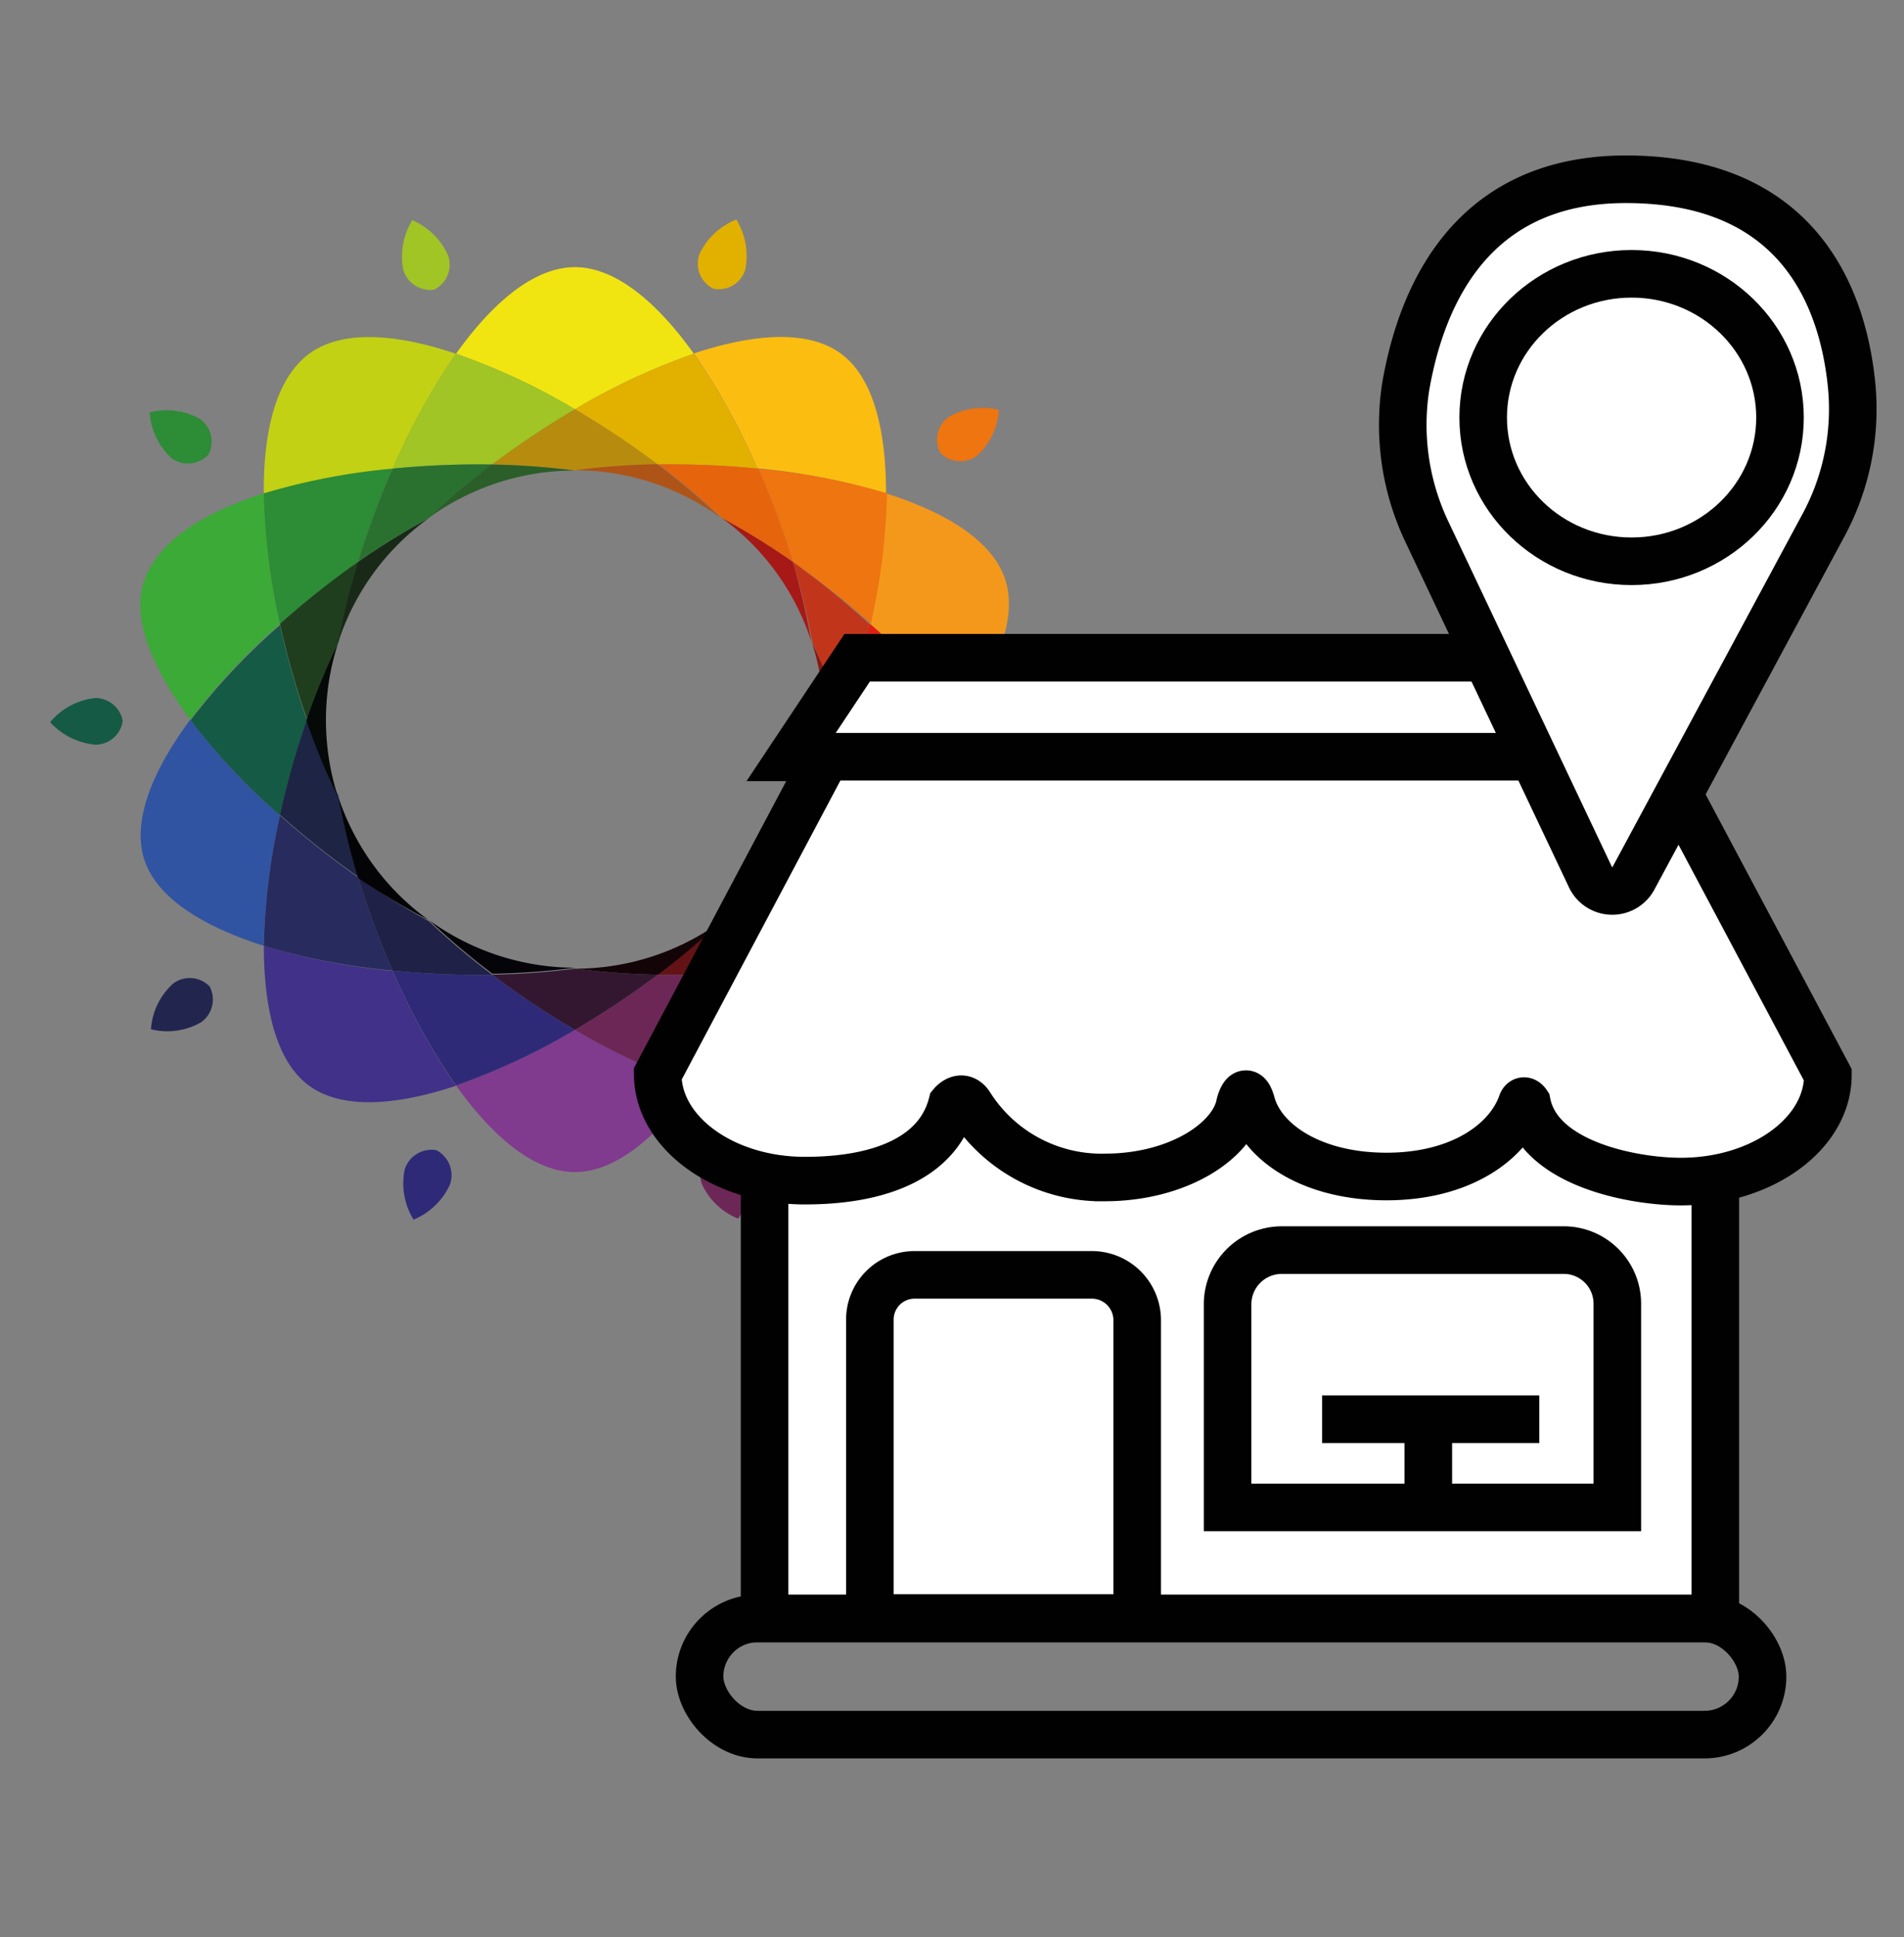 <svg xmlns="http://www.w3.org/2000/svg" viewBox="0 0 60.04 61.05"><rect x="0" y="0" width="60.04" height="61.05" fill="#808080" stroke="none"/><defs><style>.cls-1{fill:#a0c524;}.cls-2{fill:#2d8c36;}.cls-3{fill:#155a44;}.cls-4{fill:#22264f;}.cls-5{fill:#2f2a77;}.cls-6{fill:#6c2757;}.cls-7{fill:#bf1726;}.cls-8{fill:#e52b1f;}.cls-9{fill:#ee750f;}.cls-10{fill:#e2b100;}.cls-11{fill:#803a8e;}.cls-12{fill:#f1e511;}.cls-13{fill:#c2d114;}.cls-14{fill:#c2164a;}.cls-15{fill:#e63323;}.cls-16{fill:#3baa36;}.cls-17{fill:#2a7130;}.cls-18{fill:#631315;}.cls-19{fill:#3054a2;}.cls-20{fill:#f4981c;}.cls-21{fill:#dd1f15;}.cls-22{fill:#a71916;}.cls-23{fill:#1f3e1d;}.cls-24{fill:#fcbd11;}.cls-25{fill:#423188;}.cls-26{fill:#b78c0e;}.cls-27{fill:#331731;}.cls-28{fill:#282b5e;}.cls-29{fill:#e6650c;}.cls-30{fill:#1f2146;}.cls-31{fill:#1d2444;}.cls-32{fill:#c1361b;}.cls-33{fill:#2b5e29;}.cls-34{fill:#182918;}.cls-35{fill:#050907;}.cls-36{fill:#040407;}.cls-37{fill:#050409;}.cls-38{fill:#130507;}.cls-39{fill:#480f10;}.cls-40{fill:#881811;}.cls-41{fill:#a61916;}.cls-42{fill:#af5417;}.cls-43{fill:#fff;}.cls-43,.cls-44{stroke:#010101;stroke-miterlimit:10;stroke-width:1.5px;}.cls-44{fill:none;}</style></defs><title>RECURSO 1</title><g id="Capa_3" data-name="Capa 3"><path class="cls-1" d="M13.69,9.13a.88.88,0,0,0,.44-1.08A2.17,2.17,0,0,0,13,6.94a2.19,2.19,0,0,0-.28,1.58A.89.89,0,0,0,13.69,9.13Z"/><path class="cls-2" d="M6.57,14.33A.88.88,0,0,0,6.3,13.2,2.14,2.14,0,0,0,4.72,13a2.15,2.15,0,0,0,.69,1.44A.88.88,0,0,0,6.57,14.33Z"/><path class="cls-3" d="M3.87,22.72A.88.88,0,0,0,3,22a2.16,2.16,0,0,0-1.42.76A2.2,2.2,0,0,0,3,23.47.87.87,0,0,0,3.87,22.72Z"/><path class="cls-4" d="M6.61,31.09A.87.87,0,0,0,5.46,31a2.13,2.13,0,0,0-.7,1.44,2.14,2.14,0,0,0,1.58-.22A.88.88,0,0,0,6.61,31.09Z"/><path class="cls-5" d="M13.76,36.25a.89.89,0,0,0-1,.61,2.19,2.19,0,0,0,.28,1.58,2.17,2.17,0,0,0,1.15-1.11A.89.89,0,0,0,13.76,36.25Z"/><path class="cls-6" d="M22.57,36.23a.89.89,0,0,0-.44,1.08,2.13,2.13,0,0,0,1.15,1.1,2.16,2.16,0,0,0,.28-1.57A.89.89,0,0,0,22.57,36.23Z"/><path class="cls-7" d="M29.69,31A.88.88,0,0,0,30,32.16a2.17,2.17,0,0,0,1.59.22,2.18,2.18,0,0,0-.7-1.44A.88.88,0,0,0,29.69,31Z"/><path class="cls-8" d="M32.39,22.64a.88.88,0,0,0,.89.76,2.16,2.16,0,0,0,1.41-.76,2.2,2.2,0,0,0-1.42-.75A.87.87,0,0,0,32.39,22.64Z"/><path class="cls-9" d="M29.65,14.27a.88.88,0,0,0,1.16.09,2.15,2.15,0,0,0,.69-1.44,2.14,2.14,0,0,0-1.58.22A.88.88,0,0,0,29.65,14.27Z"/><path class="cls-10" d="M22.5,9.1a.87.87,0,0,0,1-.6,2.19,2.19,0,0,0-.28-1.58A2.17,2.17,0,0,0,22.06,8,.88.88,0,0,0,22.5,9.1Z"/><path class="cls-11" d="M14.38,34.21c1.17,1.64,2.48,2.73,3.75,2.73s2.58-1.09,3.75-2.73a20.94,20.94,0,0,1-3.75-1.75A20.94,20.94,0,0,1,14.38,34.21Z"/><path class="cls-12" d="M21.88,11.15c-1.17-1.64-2.48-2.73-3.75-2.73s-2.58,1.09-3.75,2.73a20.27,20.27,0,0,1,3.75,1.75A20.27,20.27,0,0,1,21.88,11.15Z"/><path class="cls-13" d="M14.38,11.15c-1.9-.64-3.6-.76-4.63,0s-1.45,2.4-1.43,4.41a20.59,20.59,0,0,1,4.06-.78A21,21,0,0,1,14.38,11.15Z"/><path class="cls-14" d="M21.88,34.21c1.9.64,3.6.76,4.63,0s1.45-2.4,1.43-4.41a20.59,20.59,0,0,1-4.06.78A21,21,0,0,1,21.88,34.21Z"/><path class="cls-6" d="M20.74,30.72a27.52,27.52,0,0,1-2.61,1.74,20.94,20.94,0,0,0,3.75,1.75,21,21,0,0,0,2-3.62A27.58,27.58,0,0,1,20.74,30.72Z"/><path class="cls-1" d="M15.52,14.64a27.52,27.52,0,0,1,2.61-1.74,20.27,20.27,0,0,0-3.75-1.75,21,21,0,0,0-2,3.62A27.58,27.58,0,0,1,15.52,14.64Z"/><path class="cls-15" d="M27.43,25.7a20.42,20.42,0,0,1,.51,4.11c1.92-.61,3.36-1.51,3.76-2.72s-.25-2.79-1.45-4.41A19.69,19.69,0,0,1,27.43,25.7Z"/><path class="cls-16" d="M8.83,19.66a20.42,20.42,0,0,1-.51-4.11C6.4,16.16,5,17.06,4.56,18.27S4.81,21.06,6,22.68A20.2,20.2,0,0,1,8.83,19.66Z"/><path class="cls-2" d="M11.29,17.71a27.45,27.45,0,0,1,1.09-2.94,20.59,20.59,0,0,0-4.06.78,20.42,20.42,0,0,0,.51,4.11A26.62,26.62,0,0,1,11.29,17.71Z"/><path class="cls-7" d="M25,27.65a27.45,27.45,0,0,1-1.09,2.94,20.59,20.59,0,0,0,4.06-.78,20.42,20.42,0,0,0-.51-4.11A26.62,26.62,0,0,1,25,27.65Z"/><path class="cls-17" d="M15.52,14.64a27.58,27.58,0,0,0-3.14.13,27.45,27.45,0,0,0-1.09,2.94,22.92,22.92,0,0,1,2.23-1.38A23,23,0,0,1,15.52,14.64Z"/><path class="cls-18" d="M20.74,30.72a27.58,27.58,0,0,0,3.14-.13A27.45,27.45,0,0,0,25,27.65,22.92,22.92,0,0,1,22.74,29,23,23,0,0,1,20.74,30.72Z"/><path class="cls-19" d="M6,22.68c-1.2,1.62-1.84,3.2-1.45,4.41S6.4,29.2,8.32,29.81a20.42,20.42,0,0,1,.51-4.11A20.2,20.2,0,0,1,6,22.68Z"/><path class="cls-20" d="M30.25,22.68c1.2-1.62,1.84-3.2,1.45-4.41s-1.84-2.11-3.76-2.72a20.42,20.42,0,0,1-.51,4.11A19.69,19.69,0,0,1,30.25,22.68Z"/><path class="cls-3" d="M8.83,25.7a25.45,25.45,0,0,1,.85-3,26,26,0,0,1-.85-3,20.2,20.2,0,0,0-2.82,3A20.2,20.2,0,0,0,8.83,25.7Z"/><path class="cls-21" d="M27.43,19.66a26,26,0,0,1-.85,3,25.45,25.45,0,0,1,.85,3,19.69,19.69,0,0,0,2.82-3A19.69,19.69,0,0,0,27.43,19.66Z"/><path class="cls-22" d="M25.59,25.1A24.15,24.15,0,0,1,25,27.65a26.62,26.62,0,0,0,2.46-1.95,25.45,25.45,0,0,0-.85-3A20.68,20.68,0,0,1,25.59,25.1Z"/><path class="cls-23" d="M11.29,17.71a26.62,26.62,0,0,0-2.46,1.95,26,26,0,0,0,.85,3,21.59,21.59,0,0,1,1-2.43A24.6,24.6,0,0,1,11.29,17.71Z"/><path class="cls-24" d="M27.94,15.55c0-2-.4-3.66-1.43-4.41s-2.73-.63-4.63,0a21,21,0,0,1,2,3.62A20.59,20.59,0,0,1,27.94,15.55Z"/><path class="cls-25" d="M8.32,29.81c0,2,.4,3.66,1.43,4.41s2.73.63,4.63,0a21,21,0,0,1-2-3.62A20.59,20.59,0,0,1,8.32,29.81Z"/><path class="cls-5" d="M15.52,30.72a27.58,27.58,0,0,1-3.14-.13,21,21,0,0,0,2,3.62,20.94,20.94,0,0,0,3.75-1.75A27.52,27.52,0,0,1,15.52,30.72Z"/><path class="cls-10" d="M20.74,14.64a27.58,27.58,0,0,1,3.14.13,21,21,0,0,0-2-3.62,20.27,20.27,0,0,0-3.75,1.75A27.52,27.52,0,0,1,20.74,14.64Z"/><path class="cls-26" d="M20.74,14.64a27.52,27.52,0,0,0-2.61-1.74,27.52,27.52,0,0,0-2.61,1.74,23.71,23.71,0,0,1,2.61.19A23.71,23.71,0,0,1,20.74,14.64Z"/><path class="cls-27" d="M15.52,30.72a27.52,27.52,0,0,0,2.61,1.74,27.52,27.52,0,0,0,2.61-1.74,23.71,23.71,0,0,1-2.61-.19A23.71,23.71,0,0,1,15.52,30.72Z"/><path class="cls-28" d="M11.29,27.65A26.62,26.62,0,0,1,8.83,25.7a20.42,20.42,0,0,0-.51,4.11,20.59,20.59,0,0,0,4.06.78A27.45,27.45,0,0,1,11.29,27.65Z"/><path class="cls-9" d="M25,17.71a26.62,26.62,0,0,1,2.46,1.95,20.42,20.42,0,0,0,.51-4.11,20.59,20.59,0,0,0-4.06-.78A27.45,27.45,0,0,1,25,17.71Z"/><path class="cls-29" d="M25,17.71a27.45,27.45,0,0,0-1.09-2.94,27.58,27.58,0,0,0-3.14-.13,23,23,0,0,1,2,1.69A22.92,22.92,0,0,1,25,17.71Z"/><path class="cls-30" d="M11.29,27.65a27.45,27.45,0,0,0,1.09,2.94,27.58,27.58,0,0,0,3.14.13,23,23,0,0,1-2-1.69A22.92,22.92,0,0,1,11.29,27.65Z"/><path class="cls-31" d="M9.68,22.68a25.45,25.45,0,0,0-.85,3,26.62,26.62,0,0,0,2.46,1.95,24.15,24.15,0,0,1-.62-2.55A20.68,20.68,0,0,1,9.68,22.68Z"/><path class="cls-32" d="M26.58,22.68a26,26,0,0,0,.85-3A26.62,26.62,0,0,0,25,17.71a24.6,24.6,0,0,1,.62,2.54A21.59,21.59,0,0,1,26.58,22.68Z"/><path class="cls-33" d="M18.12,14.83h0a23.71,23.71,0,0,0-2.61-.19,23,23,0,0,0-2,1.69h0A7.83,7.83,0,0,1,18.12,14.83Z"/><path class="cls-34" d="M13.51,16.34h0a22.92,22.92,0,0,0-2.23,1.38,24.6,24.6,0,0,0-.62,2.54h0A7.76,7.76,0,0,1,13.51,16.34Z"/><path class="cls-35" d="M10.66,20.27v0a21.59,21.59,0,0,0-1,2.43,20.68,20.68,0,0,0,1,2.42h0A7.89,7.89,0,0,1,10.66,20.27Z"/><path class="cls-36" d="M10.67,25.12v0a24.15,24.15,0,0,0,.62,2.55A22.92,22.92,0,0,0,13.52,29h0A7.79,7.79,0,0,1,10.67,25.12Z"/><path class="cls-37" d="M13.53,29h0a23,23,0,0,0,2,1.69,23.71,23.71,0,0,0,2.61-.19h0A7.85,7.85,0,0,1,13.53,29Z"/><path class="cls-38" d="M18.14,30.53h0a23.71,23.71,0,0,0,2.61.19,23,23,0,0,0,2-1.69h0A7.83,7.83,0,0,1,18.14,30.53Z"/><path class="cls-39" d="M22.75,29h0A22.92,22.92,0,0,0,25,27.65a24.15,24.15,0,0,0,.62-2.55h0A7.76,7.76,0,0,1,22.75,29Z"/><path class="cls-40" d="M25.6,25.09h0a20.68,20.68,0,0,0,1-2.42,21.59,21.59,0,0,0-1-2.43h0A7.89,7.89,0,0,1,25.6,25.09Z"/><path class="cls-41" d="M25.59,20.24h0A24.6,24.6,0,0,0,25,17.71a22.92,22.92,0,0,0-2.23-1.38h0A7.75,7.75,0,0,1,25.59,20.24Z"/><path class="cls-42" d="M22.73,16.32h0a23,23,0,0,0-2-1.69,23.71,23.71,0,0,0-2.61.19h0A7.85,7.85,0,0,1,22.73,16.32Z"/></g><g id="Capa_4" data-name="Capa 4"><polyline class="cls-43" points="48.38 23.87 24.94 23.87 27.03 20.73 46.9 20.73"/><polyline class="cls-43" points="24.11 33.63 24.11 51.01 54.09 51.01 54.09 33.8"/><path class="cls-43" d="M53,25.16l4.64,8.72c0,1.85-2.07,3.36-4.64,3.36-1.46,0-4.46-.54-4.85-2.47,0,0-.1-.15-.16,0-.42,1.21-1.91,2.31-4.27,2.31S39.81,36,39.47,34.8c-.19-.71-.37,0-.37,0-.21,1.13-1.91,2.31-4.27,2.31a4.91,4.91,0,0,1-4.26-2.31c-.26-.35-.55,0-.55,0-.41,1.58-2.08,2.41-4.64,2.41s-4.64-1.51-4.64-3.36l5.31-10H48.54"/><path class="cls-43" d="M51.27,5.65c5.47,0,6.85,3.76,7.12,6.51a7.72,7.72,0,0,1-.92,4.45L51.52,27.66a.76.76,0,0,1-1.36,0L45,16.77a7.84,7.84,0,0,1-.67-4.6C44.81,9.42,46.33,5.65,51.27,5.65Z"/><ellipse class="cls-44" cx="51.45" cy="13.16" rx="4.68" ry="4.53"/><path class="cls-44" d="M28.84,40.18h5.59a1.43,1.43,0,0,1,1.43,1.43V51a0,0,0,0,1,0,0H27.43a0,0,0,0,1,0,0V41.59A1.41,1.41,0,0,1,28.84,40.18Z"/><path class="cls-44" d="M40.42,39.4h8.93A1.69,1.69,0,0,1,51,41.09v6.42a0,0,0,0,1,0,0H38.71a0,0,0,0,1,0,0V41.1A1.71,1.71,0,0,1,40.42,39.4Z"/><line class="cls-44" x1="45.04" y1="47.51" x2="45.04" y2="45.3"/><line class="cls-44" x1="41.69" y1="44.73" x2="48.54" y2="44.73"/><rect class="cls-44" x="22.06" y="51.01" width="33.52" height="3.66" rx="1.83"/></g></svg>